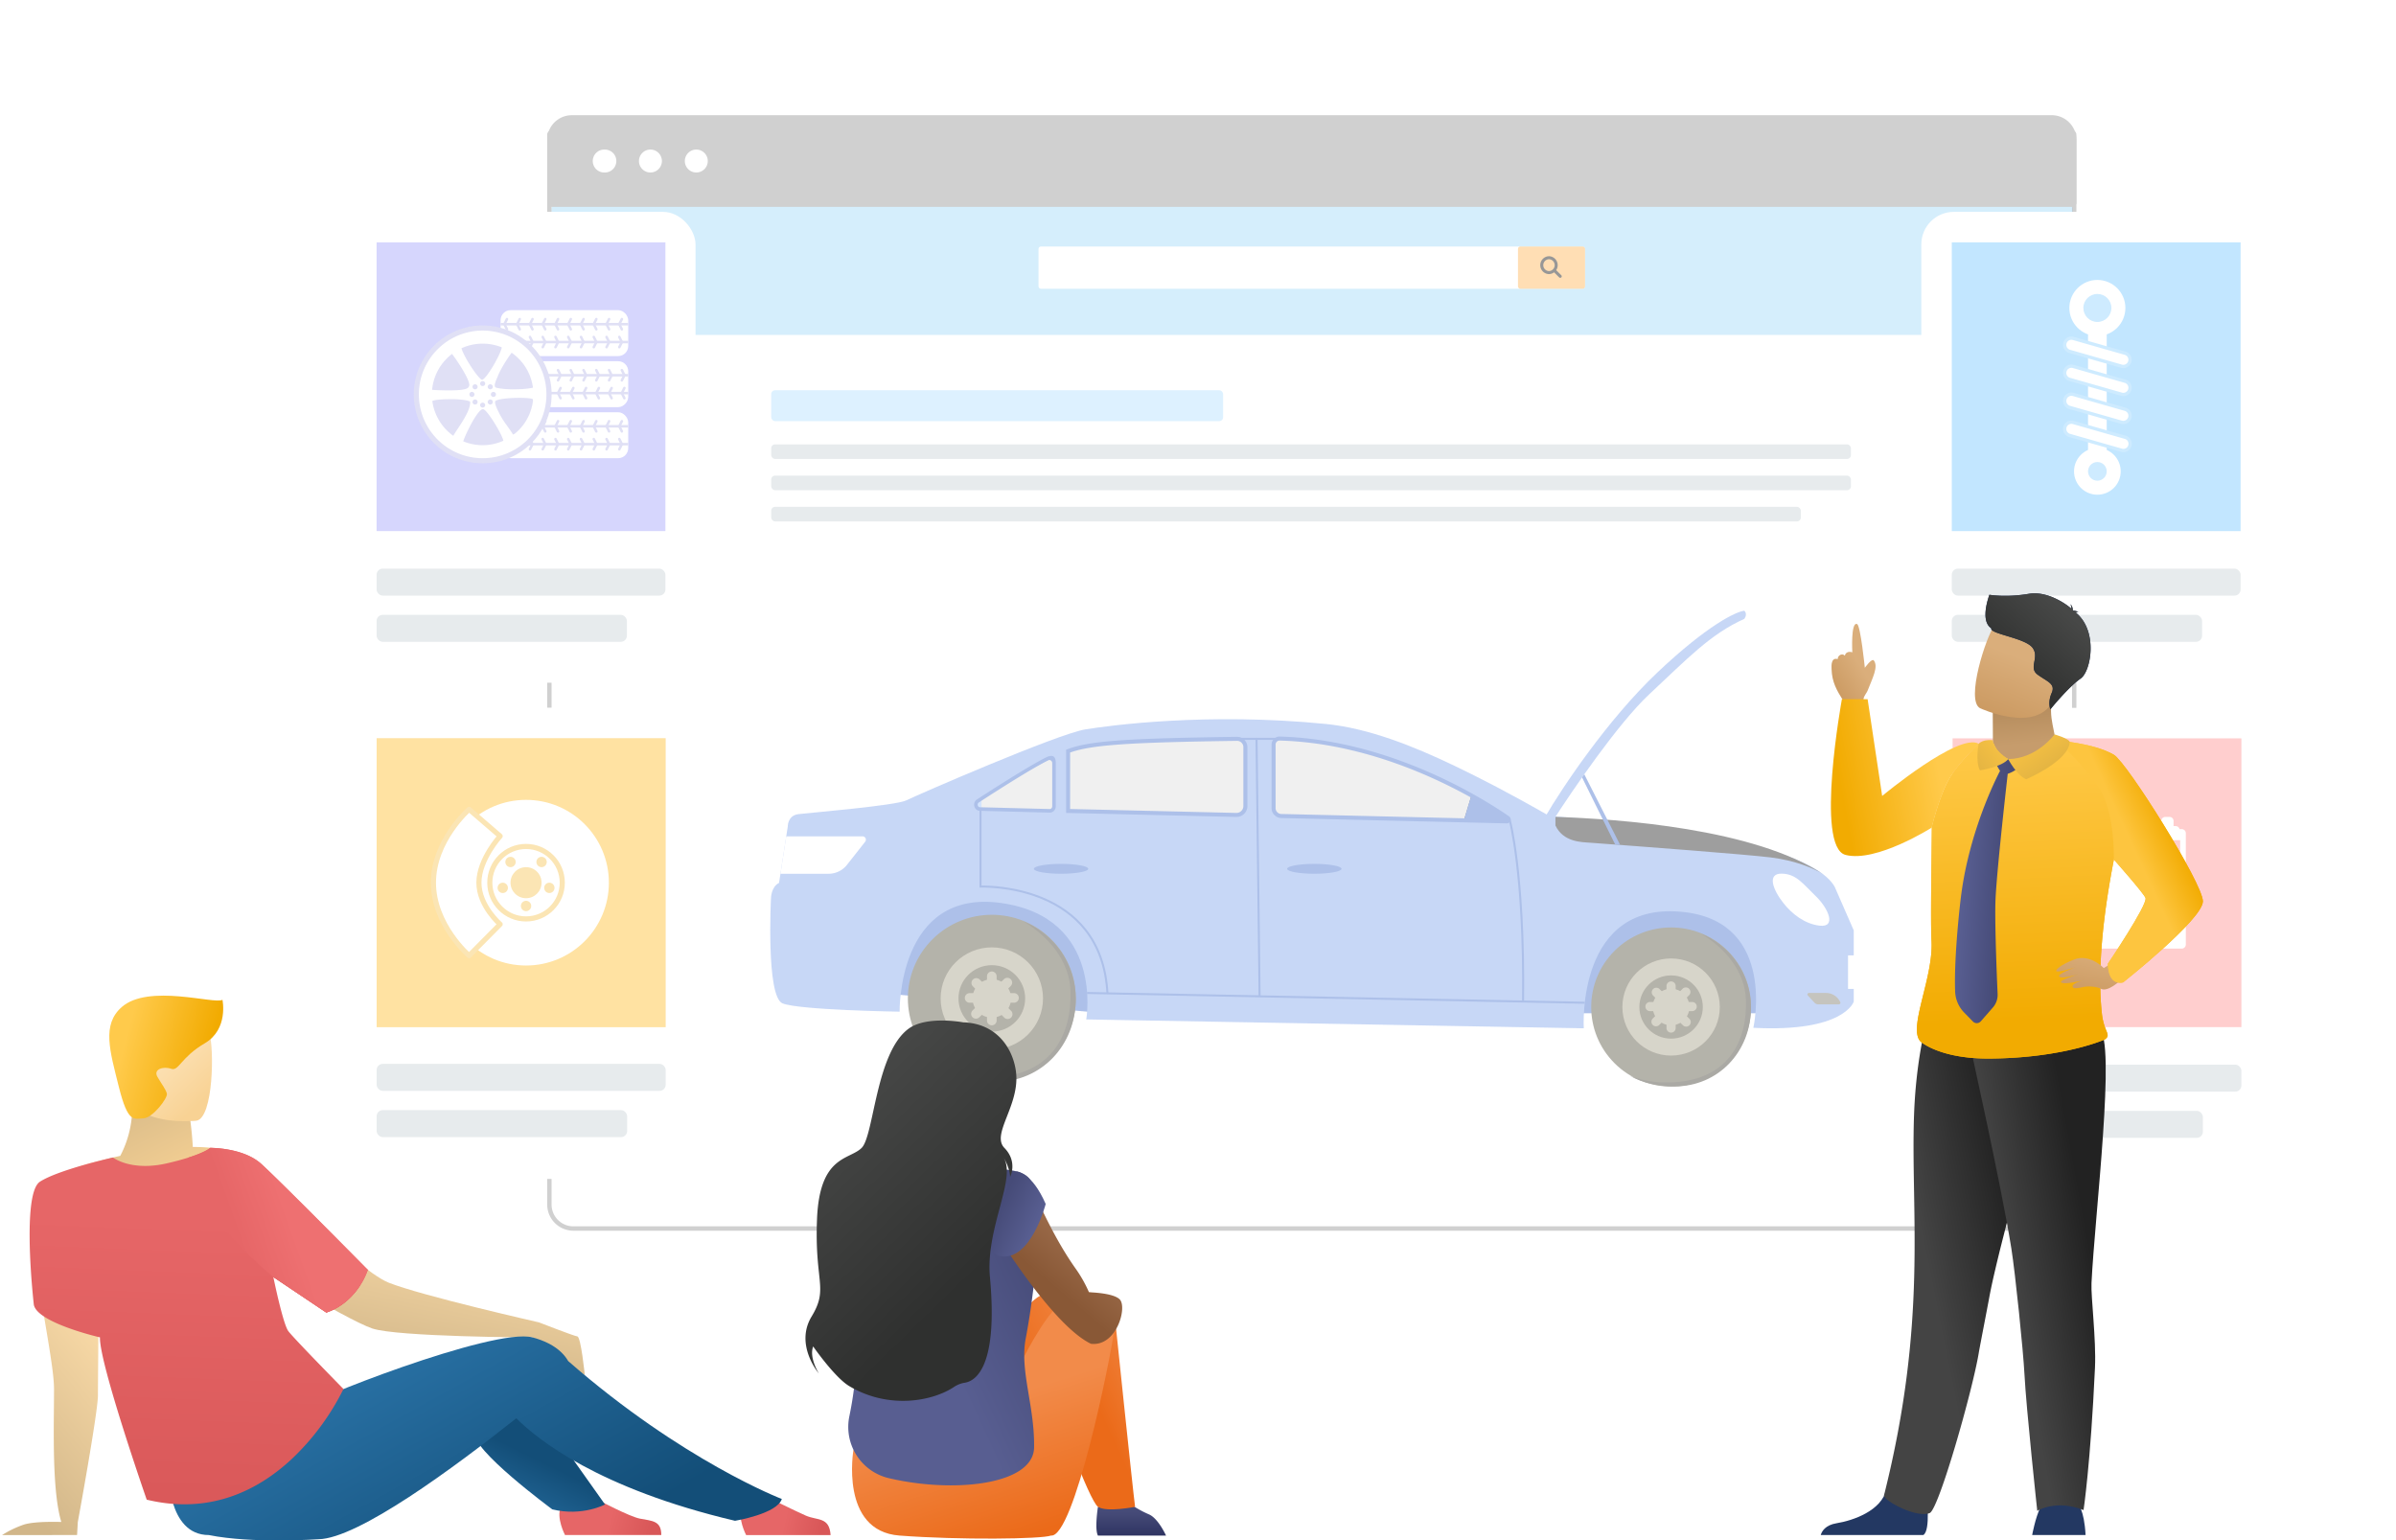<svg width="549" height="353" viewBox="0 0 549 353" fill="none" xmlns="http://www.w3.org/2000/svg"><g filter="url(#a)"><path d="M125.883 27.444a.44.44 0 0 1 .441-.441h348.501a.44.44 0 0 1 .441.441v245.18a5.5 5.5 0 0 1-5.5 5.5H131.383a5.5 5.5 0 0 1-5.5-5.5V27.444z" fill="#fff" stroke="#D0D0D0"/><path d="M126.396 44.645a2.584 2.584 0 0 1 2.584-2.584h343.307a2.583 2.583 0 0 1 2.584 2.584V73.35H126.396V44.646z" fill="#2DAAF4" fill-opacity=".2"/><rect x="237.959" y="53.1" width="125.23" height="9.671" rx=".531" fill="#fff"/><g opacity=".5"><rect x="347.819" y="53.099" width="15.369" height="9.671" rx=".531" fill="#FFBD69"/><path clip-rule="evenodd" d="M354.934 55.66a1.707 1.707 0 0 0 0 3.413 1.708 1.708 0 0 0 0-3.413z" stroke="#2F302F" stroke-width=".69" stroke-linecap="square"/><path d="M356.359 58.788l1.139 1.137" stroke="#2F302F" stroke-width=".69" stroke-linecap="round" stroke-linejoin="round"/></g><rect x="176.708" y="86.03" width="103.547" height="7.073" rx=".886" fill="#DDF1FF"/><rect x="176.708" y="98.435" width="247.397" height="3.34" rx=".886" fill="#E7EBED"/><rect x="176.708" y="105.592" width="247.397" height="3.34" rx=".886" fill="#E7EBED"/><rect x="176.708" y="112.749" width="235.925" height="3.34" rx=".886" fill="#E7EBED"/><g opacity=".55"><path d="M406.09 228.795H253.065l-51.68-4.651s9.248-23.028 11.77-23.374c2.521-.345 188.089 0 188.089 0l4.846 28.025z" fill="#698DD7"/><path d="M179.305 226.528c3.808 1.557 26.829 1.903 26.829 1.903s-.519-28.194 23.193-24.909c23.712 3.287 19.567 26.688 19.567 26.688l114 2.033s-1.853-29.723 23.317-26.596c20.91 2.597 15.539 26.484 15.539 26.484 20.847 1.077 23.001-5.996 23.001-5.996v-2.922h-1.308v-7.688h1.308v-5.727l-4.384-10.032-.002-.002c-7.387-12.684-65.311-16.144-65.311-16.144-8.797-5.055-16.091-8.811-21.797-11.538-9.101-4.352-19.477-8.596-29.519-9.588-27.189-2.687-49.546.357-55.027 1.246-6.404 1.037-38.597 15.047-41.019 16.259-2.423 1.211-22.187 2.852-24.725 3.16-2.538.306-2.463 2.844-2.463 2.844l-.349 2.252-1.327 8.573-.325 2.092c-1.846.921-1.848 3.565-1.848 3.565s-1.156 22.486 2.65 24.043z" fill="#99B6EF"/><path d="M414.477 224.144h3.92a3.58 3.58 0 0 1 3.124 1.832l.136.24a.364.364 0 0 1-.318.541h-4.717c-.327 0-.636-.136-.857-.375l-1.538-1.666a.34.34 0 0 1 .25-.572z" fill="#969488"/><path d="M224.664 181.96l58.599 1.391a2.045 2.045 0 0 0 2.095-2.045v-13.492a1.904 1.904 0 0 0-1.932-1.903c-24.988.348-33.551 1.044-38.686 2.813-4.53 1.562-15.123 7.983-20.598 11.243-.924.551-.553 1.967.522 1.993zm65.793-16.137c-.95.01-1.881.022-2.792.033v17.598l56.533 1.341c.736.017 1.04-.936.429-1.348-6.604-4.449-28.729-17.912-54.17-17.624z" fill="#E3E3E3"/><path d="M224.864 181.964l.032.001v-2.445c-.2.12-.396.235-.584.347-.973.578-.581 2.069.552 2.097z" fill="#AFCDFB"/><path d="M285.358 184.165l6.924-.548-.461-18.82h-6.463v19.368zm-43.851 0h3.231v-16.901l-3.231 1.937v14.964z" fill="#99B6EF"/><path d="M337.144 178.881l-1.723 5.707 9.429.224c.55.013.788-.691.341-1.012-2.129-1.533-6.074-4.259-8.047-4.919z" fill="#2C3A64"/><path d="M345.259 185.281a.882.882 0 0 0 .843-.61.877.877 0 0 0-.336-1.003l-.196-.135a79.88 79.88 0 0 0-1.349-.91l-.357-.234c-.27-.177-.557-.362-.861-.554-.216-.139-.442-.28-.674-.427l-.038-.023c-.033-.019-.066-.041-.1-.062-.196-.122-.402-.25-.615-.38l-.046-.028-.212-.131-.328-.199a106.514 106.514 0 0 0-3.385-1.97l-.237-.133c-.682-.379-1.372-.754-2.05-1.115l-.224-.118a118.845 118.845 0 0 0-4.273-2.145l-.413-.196a90.106 90.106 0 0 0-1.267-.587c-.141-.066-.286-.13-.433-.196-.285-.13-.576-.26-.871-.39l-.442-.195a84.021 84.021 0 0 0-1.433-.615l-.818-.341a108.19 108.19 0 0 0-5.598-2.127l-.409-.141-.463-.158-.583-.196a43.296 43.296 0 0 0-.472-.155l-.018-.006a22.01 22.01 0 0 0-.496-.16c-.3-.095-.601-.193-.906-.286a152.892 152.892 0 0 0-1.589-.481l-.537-.155c-.338-.095-.677-.191-1.018-.285a81.591 81.591 0 0 0-2.043-.534l-.041-.01c-.061-.015-.12-.032-.181-.045-.29-.072-.586-.145-.883-.214-.174-.043-.354-.084-.533-.125l-.135-.031a57.794 57.794 0 0 0-.401-.091l-.535-.118a34.39 34.39 0 0 0-.538-.115c-.182-.038-.363-.076-.544-.112-.18-.038-.361-.074-.545-.111l-.03-.006c-.171-.035-.344-.068-.517-.101l-.515-.098c-.195-.037-.389-.071-.584-.106-.123-.023-.248-.044-.375-.066l-.176-.031c-.369-.062-.737-.125-1.105-.183l-.557-.087-.028-.005a84.228 84.228 0 0 0-2.805-.373l-.04-.005c-.168-.02-.336-.04-.505-.056-.117-.013-.242-.027-.364-.038a34.843 34.843 0 0 0-.809-.081 43.875 43.875 0 0 0-1.128-.097l-.43-.033-.82-.056-.486-.029-.071-.004-.54-.028-.433-.019h-.013c-.131-.005-.261-.012-.391-.015l-.321-.012a23.921 23.921 0 0 0-.384-.011 1.81 1.81 0 0 0-1.334.52 1.82 1.82 0 0 0-.556 1.317v14.583c0 1.212.986 2.222 2.198 2.25l51.679 1.227c.006-.004.015-.004.023-.004zm-8.535-6.105l.32.178a126.069 126.069 0 0 1 1.561.887c.504.292.987.575 1.435.845.161.095.317.191.471.283l.326.199.207.127.05.029.614.381.132.08.667.423c.3.191.583.374.85.548l.355.234c.234.155.453.3.658.438.247.166.472.321.675.461l.094.064-9.709-.23-41.851-.993a1.336 1.336 0 0 1-1.298-1.328v-14.584a.91.91 0 0 1 .277-.655.911.911 0 0 1 .665-.26c.127.003.252.006.377.011l.321.012.381.015h.015l.428.02c.178.008.356.016.533.027l.073.004c.158.008.316.018.476.028l.814.056.416.033c.191.014.372.029.554.046a47.962 47.962 0 0 1 .989.092c.131.011.252.025.374.038.129.013.246.024.363.038.171.018.334.036.5.056l.04.005c.593.069 1.201.146 1.803.228.325.045.648.092.969.14l.026.004.552.085c.367.058.73.119 1.094.181l.176.031c.123.022.247.043.369.066.194.035.387.069.578.106.169.031.339.064.51.097l.513.1.029.007c.18.034.358.071.536.108l.54.112c.178.038.356.076.533.116.178.039.355.077.532.118l.396.089.136.031c.177.04.351.081.526.124.296.069.588.14.878.212l.171.043.043.011a96.871 96.871 0 0 1 3.032.812l.534.153a202.384 202.384 0 0 1 1.571.474 86.752 86.752 0 0 1 1.387.443l.019.006.467.153.579.195.456.154.407.142c1.852.645 3.719 1.353 5.551 2.108l.813.338c.519.219.984.418 1.42.611l.442.194c.291.128.579.257.863.387.144.065.286.128.426.194.427.196.845.388 1.258.584l.414.196c1.321.63 2.642 1.29 3.925 1.962l.313.165.22.117c.608.322 1.227.656 1.84.995zm-96.183 3.641c.345 0 .674-.135.928-.384.283-.276.446-.671.446-1.081v-9.847c0-.559-.082-1.275-.537-1.558-.412-.257-1.102-.07-1.535.143a38.976 38.976 0 0 0-1.072.543l-.196.107c-2.456 1.34-5.951 3.45-10.391 6.271-.19.12-.377.239-.563.359-.448.285-.883.565-1.303.835l-1.558 1.004-.778.505a4.79 4.79 0 0 0-.11.071l-.035.021c-.518.338-.747.981-.573 1.602.167.589.649.979 1.229.994l.169.005 15.845.411.034-.001zm-.087-12.054c.134 0 .241.049.305.091a.753.753 0 0 1 .339.651v9.847a.69.69 0 0 1-.199.495.521.521 0 0 1-.371.152l-16.014-.415c-.326-.008-.436-.308-.463-.4-.059-.212-.034-.52.233-.695l.034-.021.107-.069c.252-.165.511-.333.781-.507l1.555-1.003c.418-.27.853-.548 1.301-.833l.562-.357c4.425-2.811 7.905-4.913 10.345-6.245l.199-.108.059-.033c.176-.096.512-.265.978-.494a.59.59 0 0 1 .249-.056z" fill="#698DD7"/><path d="M337.144 178.881l-1.723 5.707 9.429.224c.55.013.788-.691.341-1.012-2.129-1.533-6.074-4.259-8.047-4.919zm-53.828 4.93c.657 0 1.275-.252 1.747-.711a2.485 2.485 0 0 0 .756-1.793v-13.494a2.37 2.37 0 0 0-2.399-2.363c-25.793.359-33.779.943-38.844 2.844l-.299.112v14.48l38.976.923c.02.002.041.002.063.002zm.137-17.439c.382 0 .741.146 1.012.416.277.273.43.637.43 1.025v13.493c0 .429-.169.831-.477 1.132-.308.3-.718.461-1.145.45l-38.076-.902v-12.938c4.928-1.748 13.382-2.331 38.233-2.675l.023-.001z" fill="#698DD7"/><path d="M178.828 196.828h11.033a5.353 5.353 0 0 0 4.207-2.041l4.171-5.299a.762.762 0 0 0-.597-1.233h-17.487l-1.327 8.573z" fill="#fff"/><path d="M288.141 165.678l.699 59.084-.462.006-.698-59.085.461-.005z" fill="#698DD7"/><path d="M249.067 223.915l114.055 2.244-.009.462-114.055-2.244.009-.462zm45.857-28.22c0 .626 2.79 1.131 6.231 1.131s6.231-.507 6.231-1.131c0-.625-2.79-1.131-6.231-1.131-3.442 0-6.231.507-6.231 1.131zm-58.032 0c0 .626 2.79 1.131 6.231 1.131 3.44 0 6.231-.507 6.231-1.131 0-.625-2.791-1.131-6.231-1.131-3.441 0-6.231.507-6.231 1.131z" fill="#698DD7"/><path d="M253.51 224.155l.461-.025c-.318-5.874-2.061-10.824-5.179-14.713-2.493-3.113-5.866-5.552-10.022-7.253-6.323-2.586-12.585-2.653-13.876-2.635v-17.57h-.461v18.046l.24-.01c.07-.003 6.967-.254 13.936 2.601 4.08 1.67 7.387 4.065 9.829 7.114 3.052 3.813 4.759 8.672 5.072 14.445zm95.706 1.961c.179-15.241-.67-25.785-1.413-31.946-.807-6.686-1.67-9.812-1.679-9.841l-.444.125c.034.122 3.417 12.564 3.075 41.659l.461.003zm-65.793-60.435h9.029v.461h-9.029v-.461z" fill="#698DD7"/><path d="M405.774 193.092c5.417.676 9.886 2.451 12.143 3.954-15.8-10.593-47.127-12.781-61.516-13.251v1.972c1.805 3.832 6.011 3.807 7.9 3.945 11.567.845 36.056 2.704 41.473 3.38z" fill="#4F4F4F"/><path d="M395.854 240.26c7.15-7.121 7.15-18.666 0-25.786-7.151-7.121-18.744-7.121-25.895 0-7.151 7.12-7.151 18.665 0 25.786 7.151 7.12 18.744 7.12 25.895 0z" fill="#777464"/><path d="M389.783 210.573c5.319 3.192 10.012 8.455 10.266 15.092.346 9.086-3.736 19.391-19.152 18.977-2.433-.065-5.292-.66-7.417-1.52 2.753 1.65 6.741 2.44 10.187 2.44 10.106 0 17.537-8.007 17.537-18.081-.002-7.648-4.724-14.196-11.421-16.908z" fill="#646259"/><path d="M394.063 227.366c0 6.145-4.997 11.126-11.162 11.126-6.165 0-11.163-4.981-11.163-11.126 0-6.146 4.998-11.127 11.163-11.127s11.162 4.981 11.162 11.127z" fill="#B7B29E"/><path d="M390.168 227.366c0 4.001-3.255 7.246-7.269 7.246s-7.269-3.245-7.269-7.246 3.255-7.246 7.269-7.246 7.269 3.245 7.269 7.246z" fill="#777464"/><path d="M383.951 232.183a1.05 1.05 0 0 1-2.102 0v-9.636a1.05 1.05 0 0 1 1.051-1.047c.58 0 1.051.469 1.051 1.047v9.636z" fill="#B7B29E"/><path d="M387.732 226.213c.58 0 1.052.47 1.052 1.048 0 .578-.472 1.048-1.052 1.048h-9.666a1.05 1.05 0 0 1-1.051-1.048 1.05 1.05 0 0 1 1.051-1.048h9.666z" fill="#B7B29E"/><path d="M387.097 230.069a1.044 1.044 0 0 1 0 1.481c-.411.41-1.076.41-1.486 0l-6.837-6.815a1.044 1.044 0 0 1 0-1.481 1.051 1.051 0 0 1 1.486 0l6.837 6.815z" fill="#B7B29E"/><path d="M385.538 223.181a1.053 1.053 0 0 1 1.487 0c.41.409.41 1.072 0 1.481l-6.837 6.815c-.411.41-1.075.41-1.486 0a1.044 1.044 0 0 1 0-1.481l6.836-6.815z" fill="#B7B29E"/><path d="M387.102 227.365a4.195 4.195 0 0 1-4.202 4.189 4.195 4.195 0 0 1-4.203-4.189 4.198 4.198 0 0 1 4.203-4.189 4.194 4.194 0 0 1 4.202 4.189z" fill="#B7B29E"/><path d="M240.87 238.942c7.515-7.483 7.515-19.615 0-27.098-7.514-7.483-19.698-7.483-27.213 0-7.514 7.483-7.514 19.615 0 27.098 7.515 7.483 19.699 7.483 27.213 0z" fill="#777464"/><path d="M234.491 207.744c5.59 3.354 10.522 8.885 10.789 15.86.363 9.549-3.927 20.379-20.127 19.944-2.558-.069-5.562-.694-7.795-1.598 2.893 1.734 7.084 2.565 10.705 2.565 10.621 0 18.431-8.415 18.431-19.002-.003-8.038-4.965-14.919-12.003-17.769z" fill="#646259"/><path d="M238.989 225.391c0 6.458-5.252 11.693-11.731 11.693s-11.731-5.235-11.731-11.693c0-6.458 5.252-11.693 11.731-11.693s11.731 5.235 11.731 11.693z" fill="#B7B29E"/><path d="M234.897 225.391c0 4.205-3.421 7.615-7.639 7.615-4.219 0-7.64-3.41-7.64-7.615s3.421-7.615 7.64-7.615c4.218 0 7.639 3.41 7.639 7.615z" fill="#777464"/><path d="M228.361 230.455a1.105 1.105 0 1 1-2.21 0v-10.127a1.105 1.105 0 0 1 2.21 0v10.127z" fill="#B7B29E"/><path d="M232.336 224.181c.609 0 1.104.494 1.104 1.101 0 .608-.495 1.102-1.104 1.102h-10.159a1.105 1.105 0 0 1-1.105-1.102c0-.607.496-1.101 1.105-1.101h10.159z" fill="#B7B29E"/><path d="M231.667 228.233c.432.43.432 1.126 0 1.557-.432.43-1.13.43-1.562 0l-7.185-7.162a1.1 1.1 0 0 1 0-1.557 1.105 1.105 0 0 1 1.562 0l7.185 7.162z" fill="#B7B29E"/><path d="M230.028 220.994a1.105 1.105 0 0 1 1.562 0c.432.43.432 1.126 0 1.557l-7.185 7.161a1.105 1.105 0 0 1-1.562 0 1.1 1.1 0 0 1 0-1.557l7.185-7.161z" fill="#B7B29E"/><path d="M231.672 225.391a4.41 4.41 0 0 1-4.417 4.403 4.41 4.41 0 0 1-4.416-4.403 4.41 4.41 0 0 1 4.416-4.402 4.407 4.407 0 0 1 4.417 4.402z" fill="#B7B29E"/><path d="M416.941 208.722c-3.433-.398-6.332-2.671-8.314-5.185-2.396-3.04-3.835-6.815-.341-6.737 3.341.075 4.861 2.378 7.757 5.154 2.908 2.794 4.807 7.221.898 6.768z" fill="#fff"/><path d="M379.788 150.677c11.493-10.871 18.05-13.944 19.892-14.122.663.64.276 1.51 0 1.865-7.736 3.464-12.985 9.06-21.826 17.32-7.073 6.608-17.682 22.115-22.102 29.043l-1.658-1.066c3.776-6.483 14.201-22.168 25.694-33.04z" fill="#99B6EF"/><path d="M371.231 190.226l-8.221-16.191-.515.708 7.606 15.407 1.13.076z" fill="#698DD7"/></g><path fill-rule="evenodd" clip-rule="evenodd" d="M131.03 23a5.647 5.647 0 0 0-5.647 5.647V43.07c0 .52.421.941.941.941h348.501a.94.94 0 0 0 .941-.941V28.647A5.647 5.647 0 0 0 470.119 23H131.03zm7.492 13.131a2.627 2.627 0 1 0 0-5.252 2.627 2.627 0 1 0 0 5.252zm13.14-2.626a2.627 2.627 0 1 1-5.255-.002 2.627 2.627 0 0 1 5.255.002zm7.884 2.626a2.627 2.627 0 1 0 .001-5.254 2.627 2.627 0 0 0-.001 5.254z" fill="#D0D0D0"/></g><g filter="url(#b)"><path fill="#E0E0F5" d="M113.037 72.381h34.793v2.782h-34.793z"/><rect x="79.311" y="48.551" width="80.055" height="107.895" rx="7.447" fill="#fff"/><path fill-rule="evenodd" clip-rule="evenodd" d="M86.292 55.533h66.174v66.173H86.292V55.533z" fill="#D6D6FD"/><rect x="114.7" y="94.468" width="29.246" height="10.528" rx="2.309" fill="#fff"/><path d="M114.992 97.686h28.661" stroke="#E0E0F5" stroke-width=".577" stroke-linecap="square"/><path d="M115.577 97.686l.585-1.17m-.585 1.17l.585 1.17m2.34-1.17l.585 1.17m2.339-1.17l.585 1.17m2.34-1.17l.585 1.17m2.34-1.17l.585 1.17m2.338-1.17l.585 1.17m2.34-1.17l.585 1.17m2.34-1.17l.585 1.17m2.34-1.17l.585 1.17m2.339-1.17l.585 1.17m-26.906 1.753l.585 1.17m2.34-1.17l.585 1.17m2.339-1.17l.585 1.17m2.34-1.17l.585 1.17m2.34-1.17l.585 1.17m2.338-1.17l.585 1.17m2.34-1.17l.585 1.17m2.34-1.17l.585 1.17m2.34-1.17l.585 1.17m2.339-1.17l.585 1.17m-23.981-4.093l.585-1.17m2.339 1.17l.585-1.17m2.34 1.17l.585-1.17m2.34 1.17l.585-1.17m2.338 1.17l.585-1.17m2.34 1.17l.585-1.17m2.34 1.17l.585-1.17m2.34 1.17l.585-1.17m2.339 1.17l.585-1.17m-26.906 6.434l.585-1.17m2.34 1.17l.585-1.17m2.339 1.17l.585-1.17m2.34 1.17l.585-1.17m2.34 1.17l.585-1.17m2.338 1.17l.585-1.17m2.34 1.17l.585-1.17m2.34 1.17l.585-1.17m2.34 1.17l.585-1.17m2.339 1.17l.585-1.17" stroke="#E0E0F5" stroke-width=".577" stroke-linecap="round" stroke-linejoin="round"/><path d="M114.992 101.78h28.661" stroke="#E0E0F5" stroke-width=".577" stroke-linecap="square"/><rect width="29.246" height="10.528" rx="2.309" transform="matrix(-1 0 0 1 143.946 82.77)" fill="#fff"/><path d="M143.655 85.987h-28.661" stroke="#E0E0F5" stroke-width=".577" stroke-linecap="square"/><path d="M143.069 85.987l-.585-1.17m.585 1.17l-.585 1.17m-2.339-1.17l-.585 1.17m-2.339-1.17l-.585 1.17m-2.34-1.17l-.585 1.17m-2.34-1.17l-.585 1.17m-2.34-1.17l-.585 1.17m-2.339-1.17l-.584 1.17m-2.341-1.17l-.585 1.17m-2.339-1.17l-.585 1.17m-2.34-1.17l-.585 1.17m26.906 1.754l-.585 1.17m-2.339-1.17l-.585 1.17m-2.339-1.17l-.585 1.17m-2.34-1.17l-.585 1.17m-2.34-1.17l-.585 1.17m-2.34-1.17l-.585 1.17m-2.339-1.17l-.584 1.17m-2.341-1.17l-.585 1.17m-2.339-1.17l-.585 1.17m-2.34-1.17l-.585 1.17m23.982-4.094l-.585-1.17m-2.339 1.17l-.585-1.17m-2.34 1.17l-.585-1.17m-2.34 1.17l-.585-1.17m-2.34 1.17l-.585-1.17m-2.339 1.17l-.584-1.17m-2.341 1.17l-.585-1.17m-2.339 1.17l-.585-1.17m-2.34 1.17l-.585-1.17m26.906 6.434l-.585-1.17m-2.339 1.17l-.585-1.17m-2.339 1.17l-.585-1.17m-2.34 1.17l-.585-1.17m-2.34 1.17l-.585-1.17m-2.34 1.17l-.585-1.17m-2.339 1.17l-.584-1.17m-2.341 1.17l-.585-1.17m-2.339 1.17l-.585-1.17m-2.34 1.17l-.585-1.17" stroke="#E0E0F5" stroke-width=".577" stroke-linecap="round" stroke-linejoin="round"/><path d="M143.655 90.082h-28.661" stroke="#E0E0F5" stroke-width=".577" stroke-linecap="square"/><rect x="114.7" y="71.071" width="29.246" height="10.528" rx="2.309" fill="#fff"/><path d="M114.992 74.289h28.661" stroke="#E0E0F5" stroke-width=".577" stroke-linecap="square"/><path d="M115.577 74.289l.585-1.17m-.585 1.17l.585 1.17m2.339-1.17l.585 1.17m2.34-1.17l.585 1.17m2.341-1.17l.584 1.17m2.339-1.17l.585 1.17m2.339-1.17l.585 1.17m2.341-1.17l.585 1.17m2.34-1.17l.585 1.17m2.339-1.17l.585 1.17m2.339-1.17l.585 1.17m-26.906 1.754l.585 1.17m2.339-1.17l.585 1.17m2.34-1.17l.585 1.17m2.341-1.17l.584 1.17m2.339-1.17l.585 1.17m2.339-1.17l.585 1.17m2.341-1.17l.585 1.17m2.34-1.17l.585 1.17m2.339-1.17l.585 1.17m2.339-1.17l.585 1.17m-23.982-4.094l.585-1.17m2.34 1.17l.585-1.17m2.341 1.17l.584-1.17m2.339 1.17l.585-1.17m2.339 1.17l.585-1.17m2.341 1.17l.585-1.17m2.34 1.17l.585-1.17m2.339 1.17l.585-1.17m2.339 1.17l.585-1.17m-26.906 6.434l.585-1.17m2.339 1.17l.585-1.17m2.34 1.17l.585-1.17m2.341 1.17l.584-1.17m2.339 1.17l.585-1.17m2.339 1.17l.585-1.17m2.341 1.17l.585-1.17m2.34 1.17l.585-1.17m2.339 1.17l.585-1.17m2.339 1.17l.585-1.17" stroke="#E0E0F5" stroke-width=".577" stroke-linecap="round" stroke-linejoin="round"/><path d="M114.992 78.383h28.661" stroke="#E0E0F5" stroke-width=".577" stroke-linecap="square"/><circle cx="110.604" cy="90.374" r="15.793" fill="#E0E0F5"/><path fill-rule="evenodd" clip-rule="evenodd" d="M118.766 98.657c-.234.223-.468.444-.713.642a1.868 1.868 0 0 1-.515.277c-.352-.615-.814-1.26-1.283-1.914-.47-.656-.949-1.324-1.333-1.985-.377-.655-1.735-3.094-1.445-3.723.565-.83 7.617-1.02 8.622-.491.013.126.025.264.025.39a11.562 11.562 0 0 1-3.306 6.755l-.052.05zm-8.168 3.359c-1.584 0-3.079-.315-4.449-.88.213-.981 3.33-7.61 4.575-7.371.967.189 4.374 5.849 4.612 7.233a11.495 11.495 0 0 1-4.738 1.018zm-8.22-3.408a11.635 11.635 0 0 1-3.319-6.717c.818-.391 3.246-.414 4.384-.425h.001l.279-.002c.992 0 3.343.176 3.997.553.182 1.708-1.707 4.54-2.877 6.293-.122.184-.237.355-.34.513l-.134.212c-.163.258-.316.5-.445.717v.013h-.013l-.008.018a.216.216 0 0 1-.042.07c-.013-.012-.025-.012-.037-.012a11.375 11.375 0 0 1-1.446-1.233zm.001-16.453c.363-.378.765-.73 1.194-1.057.678.843 4.449 6.24 3.908 7.41a1.24 1.24 0 0 0-.073.114c-.05.083-.11.183-.14.212-.855.893-6.562.617-8.259.503a11.57 11.57 0 0 1 3.37-7.182zm8.22-3.409c1.546 0 3.042.302 4.387.856-.39 1.849-3.445 7.068-4.487 7.434-.755.025-4.299-5.359-4.752-7.233a11.55 11.55 0 0 1 4.852-1.057zm6.636 2.076c.566.402 1.094.842 1.583 1.333a11.617 11.617 0 0 1 3.306 6.68c-1.471.326-3.067.377-4.713.389-.83 0-3.143-.139-3.77-.416-.585-.244-.127-1.317.295-2.305.077-.18.152-.356.22-.525.679-1.647 2.199-3.974 3.079-5.156zm3.696-.781c-2.652-2.641-6.297-4.29-10.332-4.29a14.581 14.581 0 0 0-10.332 4.29 14.546 14.546 0 0 0-4.286 10.34c0 4.037 1.634 7.685 4.286 10.339a14.563 14.563 0 0 0 10.332 4.277c4.035 0 7.68-1.634 10.332-4.277a14.607 14.607 0 0 0 4.273-10.339c0-4.038-1.633-7.699-4.273-10.34zm-12.796 9.76a.57.57 0 0 0-.579.58.578.578 0 1 0 .579-.58zm1.131-1.571a.59.59 0 0 0-.829 0 .578.578 0 0 0 0 .817.59.59 0 0 0 .829 0 .576.576 0 0 0 0-.817zm1.91-.315a.577.577 0 0 0-.578-.578.579.579 0 0 0-.59.578.585.585 0 0 0 1.168 0zm1.571 1.132a.576.576 0 0 0 0-.817.575.575 0 0 0-.816 0 .554.554 0 0 0 0 .817.575.575 0 0 0 .816 0zm.315 1.912a.585.585 0 0 0 .579-.578.577.577 0 0 0-.579-.58.58.58 0 0 0-.591.58c0 .314.265.578.591.578zm-1.131 1.572a.576.576 0 0 0 .816 0 .577.577 0 1 0-.816-.818.555.555 0 0 0 0 .818zm-1.923.315a.585.585 0 0 0 1.168 0 .577.577 0 0 0-.578-.579.58.58 0 0 0-.59.58zm-1.571-1.133a.578.578 0 0 0 0 .818.591.591 0 0 0 .829 0 .576.576 0 0 0 0-.818.592.592 0 0 0-.829 0z" fill="#fff"/><rect x="86.292" y="130.309" width="66.174" height="6.176" rx="1.393" fill="#E7EBED"/><rect x="86.292" y="140.896" width="57.35" height="6.176" rx="1.393" fill="#E7EBED"/></g><g filter="url(#c)"><path fill="#E0E0F5" d="M95.284 184.042h34.823v2.784H95.284z"/><rect x="79.311" y="162.168" width="80.125" height="107.989" rx="7.453" fill="#fff"/><path fill-rule="evenodd" clip-rule="evenodd" d="M86.299 169.156h66.231v66.231H86.299v-66.231z" fill="#FFE2A2"/><circle cx="120.534" cy="202.271" r="18.979" fill="#fff"/><path fill-rule="evenodd" clip-rule="evenodd" d="M107.486 185.467l7.117 6.129s-4.87 5.337-4.87 10.675c0 5.338 4.87 9.524 4.87 9.524l-7.117 7.185s-8.172-7.028-8.172-16.709c0-9.681 8.172-16.804 8.172-16.804z" fill="#fff" stroke="#FBE5B4" stroke-width="1.173" stroke-linecap="round" stroke-linejoin="round"/><circle cx="120.534" cy="202.272" r="8.303" stroke="#FBE5B4" stroke-width="1.173"/><circle cx="116.976" cy="197.527" r="1.186" fill="#FBE5B4"/><circle cx="124.093" cy="197.527" r="1.186" fill="#FBE5B4"/><circle cx="125.873" cy="203.458" r="1.186" fill="#FBE5B4"/><circle cx="115.197" cy="203.458" r="1.186" fill="#FBE5B4"/><circle cx="120.534" cy="207.609" r="1.186" fill="#FBE5B4"/><circle cx="120.535" cy="202.271" r="3.559" fill="#FBE5B4"/><rect x="86.299" y="243.792" width="66.231" height="6.182" rx="1.394" fill="#E7EBED"/><rect x="86.299" y="254.39" width="57.4" height="6.182" rx="1.394" fill="#E7EBED"/></g><g filter="url(#d)"><path fill="#E0E0F5" d="M456.378 186.046h34.793v2.782h-34.793z"/><rect x="440.42" y="162.216" width="80.055" height="107.895" rx="7.447" fill="#fff"/><path fill-rule="evenodd" clip-rule="evenodd" d="M447.401 169.197h66.174v66.174h-66.174v-66.174z" fill="#FFCECE"/><path fill-rule="evenodd" clip-rule="evenodd" d="M463.866 187.195a.924.924 0 0 0-.924.924v1.182h-.48a.924.924 0 0 0-.896.701h-.508a.924.924 0 0 0-.923.924v25.523c0 .51.413.923.923.923h38.858c.51 0 .923-.413.923-.923v-25.523a.924.924 0 0 0-.923-.924h-.507a.926.926 0 0 0-.897-.701h-.48v-1.182a.924.924 0 0 0-.924-.924h-.96a.924.924 0 0 0-.924.924v1.182h-.479a.925.925 0 0 0-.897.701h-1.431v-1.883a.924.924 0 0 0-.923-.924h-22.015a.924.924 0 0 0-.923.924v1.883h-1.43a.924.924 0 0 0-.896-.701h-.481v-1.182a.924.924 0 0 0-.923-.924h-.96z" fill="#fff"/><path fill="#FFCECE" d="M461.429 192.532h38.116v3.049h-38.116z"/><rect x="447.401" y="243.973" width="66.174" height="6.176" rx="1.393" fill="#E7EBED"/><rect x="447.401" y="254.561" width="57.35" height="6.176" rx="1.393" fill="#E7EBED"/></g><g filter="url(#e)"><path fill="#E0E0F5" d="M456.195 72.381h34.793v2.782h-34.793z"/><rect x="440.237" y="48.551" width="80.055" height="107.895" rx="7.447" fill="#fff"/><path fill-rule="evenodd" clip-rule="evenodd" d="M447.219 55.533h66.173v66.173h-66.173V55.533z" fill="#C2E6FF"/><path fill="#fff" d="M478.436 71.64h4.279v38.514h-4.279z"/><path fill-rule="evenodd" clip-rule="evenodd" d="M473.086 79.035c0-1.025.981-1.765 1.967-1.484l11.891 3.398a1.542 1.542 0 1 1-.847 2.967l-11.892-3.397a1.543 1.543 0 0 1-1.119-1.484zm0 6.418c0-1.025.981-1.765 1.967-1.483l11.891 3.397a1.542 1.542 0 1 1-.847 2.968l-11.892-3.398a1.543 1.543 0 0 1-1.119-1.484zm0 6.42c0-1.025.981-1.765 1.967-1.483l11.891 3.397a1.542 1.542 0 1 1-.847 2.967l-11.892-3.397a1.543 1.543 0 0 1-1.119-1.484zm0 6.419c0-1.025.981-1.766 1.967-1.484l11.891 3.398a1.543 1.543 0 1 1-.847 2.967l-11.892-3.398a1.543 1.543 0 0 1-1.119-1.483z" fill="#fff" stroke="#CEEBFF" stroke-width=".755"/><circle cx="480.575" cy="70.57" r="6.419" fill="#fff"/><circle cx="480.575" cy="70.57" r="3.209" fill="#CEEBFF"/><circle cx="480.574" cy="108.014" r="5.349" fill="#fff"/><circle cx="480.575" cy="108.015" r="2.14" fill="#CEEBFF"/><rect x="447.22" y="130.309" width="66.174" height="6.176" rx="1.393" fill="#E7EBED"/><rect x="447.219" y="140.896" width="57.35" height="6.176" rx="1.393" fill="#E7EBED"/></g><path d="M440.698 351.754c1.735-1.062.748-8.975.748-8.975s-8.088-6.479-9.201-1.519c-1.113 4.961-7.684 7.188-11.424 7.795-2.582.419-3.381 1.851-3.63 2.699h23.507z" fill="#233862"/><path d="M442.148 346.724c2.072-.782 9.872-28.216 11.278-36.87.171-1.056 2.007-10.493 2.335-12.31.256-1.415.599-3.063 1.012-4.89a378.076 378.076 0 0 1 2.293-9.426c2.453-9.658 5.58-21.142 7.735-30.284-3.87-8.689-8.827-16.293-13.375-18.889-3.245.395-6.374.996-8.691 1.499-1.847 1.086-3.226 2.015-4.25 2.808-.36 1.801-.886 4.807-1.311 8.676a117.923 117.923 0 0 0-.612 8.611c-.77 22.534 3.164 47.019-6.867 86.985-.28 1.113 7.243 5.302 10.453 4.09z" fill="url(#f)"/><path d="M456.629 168.215l.007 1.405s-.383 4.396 5.023 5.037c5.405.643 9.498-1.715 9.352-5.106-.487-2.626-1.021-4.429-1.058-6.603-.014-.807.042-1.663.192-2.631l-10.472-.21-3.085.505.041 7.603z" fill="url(#g)"/><path d="M453.683 162.282s13.248 6.192 16.974-2.132c3.726-8.323 7.946-13.131-.357-17.436-8.302-4.306-11.378-1.872-13.297.603-1.917 2.476-6.672 17.14-3.32 18.965z" fill="url(#h)"/><path d="M465.635 351.754s.732-4.016 1.894-6.34c1.161-2.324 8.549-.845 8.549-.845s1.477 1.268 1.793 7.185h-12.236z" fill="#233862"/><path d="M451.16 238.494s7.352 32.803 9.708 47.61c.882 5.54 2.719 23.29 3.007 28.894.393 7.689 2.926 31.221 2.926 31.221s4.269-2.702 10.608-.181c0 0 1.601-10.548 2.618-32.64.298-6.476-.95-16.205-.798-19.364.746-15.537 5.703-55.706 1.761-58.285-3.941-2.58-29.83 2.745-29.83 2.745z" fill="url(#i)"/><path d="M455.83 136.296s3.962.646 9.029-.223c4.112-.705 8.383 2.202 9.715 3.368.018-.253 0-.61-.153-1 0 0 .568.648.506 1.346.057.068.081.112.061.119 0 0 .809.048 1.254.391 0 0-.336-.134-.515.058a.208.208 0 0 1-.07.048c5.136 4.192 3.47 13.434 1.09 15.088-2.861 1.991-6.938 7.049-6.938 7.049s-.657-1.586.292-3.721c.948-2.132-.994-2.602-3.203-4.213-2.209-1.608.523-3.954-1.205-6.199-1.731-2.246-9.846-3.136-9.427-4.432-2.669-1.76-.508-7.382-.436-7.679z" fill="#233862"/><path d="M455.83 136.296s3.962.646 9.029-.223c4.112-.705 8.383 2.202 9.715 3.368.018-.253 0-.61-.153-1 0 0 .568.648.506 1.346.057.068.081.112.061.119 0 0 .809.048 1.254.391 0 0-.336-.134-.515.058a.208.208 0 0 1-.07.048c5.136 4.192 3.47 13.434 1.09 15.088-2.861 1.991-6.938 7.049-6.938 7.049s-.657-1.586.292-3.721c.948-2.132-.994-2.602-3.203-4.213-2.209-1.608.523-3.954-1.205-6.199-1.731-2.246-9.846-3.136-9.427-4.432-2.669-1.76-.508-7.382-.436-7.679z" fill="url(#j)"/><path d="M453.39 170.434c1.88-.157 3.333-.145 3.381-.145l.001.002s3.11 9.485 14.241-.74c1.956 2.849 17.112 9.844 14.481 21.916a239.918 239.918 0 0 0-1.614 8.037c-3.128 17.105-2.883 27.196-2.273 32.761.474 4.342 2.273 4.78.665 5.935 0 0-3.13 1.406-8.987 2.621-4.355.902-10.213 1.706-17.412 1.752-11.451.072-15.786-3.88-15.786-3.88-3.031-2.969 2.965-14.652 2.485-23.085-.247-4.327.025-19.138.067-25.944l-.003-.003-.009-.009s1.755-7.502 4.28-11.629c2.035-3.326 6.483-7.589 6.483-7.589z" fill="url(#k)"/><path d="M453.39 170.434c1.88-.157 3.333-.145 3.381-.145l.001.002s3.11 9.485 14.241-.74c1.956 2.849 17.112 9.844 14.481 21.916a239.918 239.918 0 0 0-1.614 8.037c-3.128 17.105-2.883 27.196-2.273 32.761.474 4.342 2.273 4.78.665 5.935 0 0-3.13 1.406-8.987 2.621-4.355.902-10.213 1.706-17.412 1.752-11.451.072-15.786-3.88-15.786-3.88-3.031-2.969 2.965-14.652 2.485-23.085-.247-4.327.025-19.138.067-25.944l-.003-.003-.009-.009s1.755-7.502 4.28-11.629c2.035-3.326 6.483-7.589 6.483-7.589z" fill="url(#l)"/><path fill-rule="evenodd" clip-rule="evenodd" d="M429.363 151.356c-.462-.615-2.07 1.672-2.07 1.672s-.98-9.67-1.769-10.014c-1.485-.649-1.099 6.464-1.099 6.464s-1.369-.514-1.722.773c-.6-.706-1.672-.02-1.618.782-1.563-.438-1.444 1.537-1.416 2.285.11 2.981 1.095 4.731 2.706 7.306.467.748.68 2.574.68 2.574l4.127-1.093s-.29-1.409-.178-2.017c.125-.68.735-1.339.905-1.775 1.173-2.997 2.524-5.533 1.454-6.957z" fill="url(#m)"/><path d="M431.266 182.396l-3.334-22.181h-5.893s-6.19 33.86.827 35.689c7.018 1.829 19.76-6.252 19.76-6.252s1.755-7.502 4.28-11.629c2.034-3.325 6.483-7.588 6.483-7.588-4.572-2.642-22.123 11.961-22.123 11.961z" fill="url(#n)"/><path d="M485.85 224.662l-1.145-4.518-2.657 1.694s-3.218-3.384-6.806-1.964c-3.017 1.194-4.357 2.351-4.037 2.675.362.366 4.382-.88 4.382-.88s-4.3 1.453-3.737 2.122c.501.597 3.714-.333 4.41-.543-.744.23-4.35 1.374-4.034 1.823.514.732 5.077-.409 5.077-.409s-2.664.66-2.403 1.466c.177.55 1.322.299 2.504.041 1.101-.24 3.086-.081 3.993.413 1.558.85 4.453-1.92 4.453-1.92z" fill="url(#o)"/><path d="M471.101 169.672s8.624.562 13.262 3.284c3 1.76 20.389 29.504 20.389 33.587 0 4.083-18.26 18.569-18.26 18.569s-3.39 1.127-3.51-4.277c0 0 9.109-13.483 8.63-15.044-.302-.981-7.249-8.809-7.249-8.809s.318-10.986-3.507-16.512c-5.203-7.514-9.755-10.798-9.755-10.798z" fill="url(#p)"/><path d="M471.101 169.672s8.624.562 13.262 3.284c3 1.76 20.389 29.504 20.389 33.587 0 4.083-18.26 18.569-18.26 18.569s-3.39 1.127-3.51-4.277c0 0 9.109-13.483 8.63-15.044-.302-.981-7.249-8.809-7.249-8.809s.318-10.986-3.507-16.512c-5.203-7.514-9.755-10.798-9.755-10.798z" fill="url(#q)"/><path fill-rule="evenodd" clip-rule="evenodd" d="M457.779 173.428l4.746 1.139c.842 1.176-1.181 2.325-2.49 2.749-.501 4.42-2.522 22.517-2.797 28.746-.098 2.229-.053 5.904.046 9.69.12 4.673.321 9.517.434 12.032a4.39 4.39 0 0 1-1.081 3.083l-2.772 3.17a1.23 1.23 0 0 1-1.806.051l-1.998-2.047a7.32 7.32 0 0 1-2.08-4.849c-.299-8.219 1.263-21.13 1.265-21.13a79.38 79.38 0 0 1 1.665-9.278c2.526-10.56 6.518-18.521 7.367-20.146-.545-.778-1.091-1.886-1.102-2.382-.016-.773.603-.828.603-.828z" fill="url(#r)"/><path d="M474.23 170.052c.037-.74-3.467-1.764-3.467-1.764s-4.01 5.566-10.615 5.663c0 0 1.882 3.668 4.102 4.618-.002 0 9.761-4.12 9.98-8.517z" fill="url(#s)"/><path d="M460.148 173.951s-3.498-2.077-3.511-4.33c0 0-2.259-.283-3.247.814 0 0-.83 3.861.272 6.102-.002 0 5.037-.769 6.486-2.586z" fill="url(#t)"/><path fill-rule="evenodd" clip-rule="evenodd" d="M88.996 293.903c-7.493-3.004-34.715-29.711-34.715-29.711s-4.712 12.183-3.15 17.453c1.56 5.27 28.413 20.829 34.144 22.775 5.732 1.946 36.74 2.061 36.74 2.061l.003-.007 11.978 8.664s-.872-8.781-1.707-8.894c-.836-.112-8.807-3.223-8.807-3.223l-.122.288.121-.287s-26.99-6.115-34.485-9.119z" fill="url(#u)"/><path fill-rule="evenodd" clip-rule="evenodd" d="M47.263 276.807c4.234-2.496 6.155-7.824 7.019-12.618a35.38 35.38 0 0 0-9.406-1.352h-.694a83.34 83.34 0 0 0-.634-6.527c-.274-2.012-.516-3.091-.516-3.091l-8.544-4.139-4.292 2.283c.04.476.07.937.087 1.398a24.006 24.006 0 0 1-2.728 12.108 110.46 110.46 0 0 0-4.65 1.133c6.407 5.521 18.23 14.409 24.358 10.805z" fill="url(#v)"/><path d="M137.158 343.788s7.087 3.748 9.437 4.204c2.898.553 4.928.481 4.928 3.762h-22.066s-2.083-4.007-.939-6.403c1.143-2.396 8.64-1.563 8.64-1.563z" fill="url(#w)"/><path d="M175.351 342.846s7.076 3.503 9.274 4.457c2.704 1.179 5.411.245 5.69 4.46h-19.356s-2.082-4.007-.936-6.403 5.328-2.514 5.328-2.514z" fill="url(#x)"/><path d="M122.043 321.359l16.586 23.398s-5.204 2.791-12.073 1.124c0 0-18.944-13.956-17.697-17.606 1.247-3.649 13.184-6.916 13.184-6.916z" fill="url(#y)"/><path fill-rule="evenodd" clip-rule="evenodd" d="M8.218 273.953c2.016-5.316 14.688-7.951 14.688-7.951s-.464 49.776-.464 53.72c0 3.944-4.608 29.042-4.608 29.042h-.004l-.17 2.999H.476a23.759 23.759 0 0 1 4.996-2.396c2.601-.833 8.571-.603 8.571-.603h.004c-1.879-6.229-1.772-17.847-1.695-26.273.014-1.533.027-2.96.027-4.23 0-2.98-.934-8.552-1.986-14.829-1.861-11.106-4.093-24.417-2.175-29.479z" fill="url(#z)"/><path fill-rule="evenodd" clip-rule="evenodd" d="M118.293 325.002l-.009.002.006-.005.003.003zm.013.013l-.011-.011c-14.174 11.264-36.222 27.571-45.326 27.715v.002s-15.14 1.062-25.123-.959c-9.576 0-9.25-14.63-9.25-14.63l29.493-10.594c.06-.21.12-.413.178-.609.576-1.961 1.026-3.171 1.026-3.171 0-1.387 43.856-18.664 52.741-16.28 1.271.329 2.504.793 3.677 1.384 2.424 1.242 3.743 2.754 4.477 4.034l.01.008c26.245 22.913 48.942 31.596 48.942 31.596-1.074 3.405-10.722 4.996-10.722 4.996-31.392-7.397-45.285-18.684-50.112-23.481z" fill="url(#A)"/><path d="M82.547 294.508c-1.44 2.235-3.894 4.947-7.776 6.277l-12.145-8.148c1.817-2.47 15.108.646 19.92 1.871z" fill="#E84D46"/><path fill-rule="evenodd" clip-rule="evenodd" d="M82.555 294.508a15.76 15.76 0 0 0 1.728-3.511S64 270.439 59.835 266.688c-4.164-3.751-11.681-3.65-11.681-3.65s-.956.955-5.02 2.24v.001l-.004-.001a65.03 65.03 0 0 1-4.896 1.306c-3.122.715-5.65.697-7.588.398-3.173-.49-4.757-1.732-4.757-1.732h-.003l-.001-.001s-12.404 2.759-16.724 5.535c-1.164.747-1.803 3.122-2.117 6.198-.855 8.389.708 22.005.708 22.005.735 3.915 13.459 7.075 15 7.441l.152.038c-.167 5.956 10.713 37.189 10.713 37.189a39.525 39.525 0 0 0 3.707.71c13.057 1.844 22.98-3.814 29.835-10.321a56.735 56.735 0 0 0 11.54-15.749s-11.408-11.613-12.634-13.262c-1.227-1.649-3.367-12.073-3.43-12.396l12.144 8.147c3.883-1.329 6.336-4.042 7.776-6.276z" fill="url(#B)"/><path d="M82.554 294.508a15.76 15.76 0 0 0 1.728-3.511s-20.284-20.558-24.448-24.309c-4.165-3.751-11.681-3.65-11.681-3.65s-.956.955-5.02 2.24c0 9.057 13 22.013 19.5 27.359l12.145 8.147c3.882-1.329 6.336-4.042 7.776-6.276z" fill="url(#C)"/><path d="M44.877 262.86a1.06 1.06 0 0 1-.694 0c.233-.009.467-.003.694 0z" fill="#FFAD97"/><path d="M45.026 256.812s-15.163 1.73-16.104-7.726c-.942-9.456-3.531-15.623 6.11-17.136 9.643-1.514 11.887 1.911 12.96 4.993 1.075 3.082.954 19.171-2.966 19.869z" fill="url(#D)"/><path d="M50.97 229.11s1.458 6.737-4.06 9.969c-5.518 3.232-5.933 6.461-7.704 5.835-1.772-.626-4.162.104-3.122 1.874s1.906 2.845 2.151 3.82c.245.974-3.19 5.558-5.377 5.665-2.186.106-3.54 1.17-5.621-7.179-2.083-8.349-3.935-14.273.65-18.318 6.15-5.417 21.312-.573 23.083-1.666z" fill="url(#E)"/><path d="M220.902 326.318c.715-1.675 11.589-30.224 20.031-30.224 4.521 0 8.559 1.038 7.606 8.49-.954 7.453-9.271 47.874-14.501 47.297-5.23-.577-13.136-25.563-13.136-25.563z" fill="url(#F)"/><path d="M251.572 345.296s-.804 5.106 0 6.585h15.601s-1.783-3.967-3.923-4.861a24.526 24.526 0 0 1-4.055-2.231l-7.623.507z" fill="url(#G)"/><path d="M255.386 301.162s4.225 40.744 4.7 44.134c0 0-6.537 1.312-8.499 0-1.961-1.311-10.163-23.178-9.985-27.099.179-3.921 13.784-17.035 13.784-17.035z" fill="url(#H)"/><path fill-rule="evenodd" clip-rule="evenodd" d="M227.938 325.682c-.126.312-.213.529-.258.636 0 0 .543 1.717 1.438 4.26-14.002-.926-33.558 1.625-33.558 1.625s-3.243 18.64 10.547 19.678c13.789 1.038 32.569.813 34.709 0 5.23.572 13.55-39.845 14.5-47.297.951-7.452-3.084-8.49-7.609-8.49-7.899 0-17.935 25.016-19.769 29.588z" fill="url(#I)"/><path d="M235.035 306.671c1.123-5.745 4.781-28.696 1.123-36.082-1.316-2.652-6.474-2.883-12.133-2.661-1.763 1.153-8.473 5.44-11.232 4.901-.029 0-24.673 14.469-18.461 28.319 2.846 6.342 1.823 15.919.288 23.368a12.07 12.07 0 0 0 1.621 8.935 12.043 12.043 0 0 0 7.388 5.269c14.823 3.5 33.197 1.589 33.315-7.051.136-9.534-3.346-17.658-1.909-24.998z" fill="url(#J)"/><path d="M256.563 297.76c-1.204-1.207-4.824-1.542-7.044-1.634a29.886 29.886 0 0 0-3.119-5.506c-7.667-10.886-10.59-22.279-12.926-21.299-2.335.98-5.336 13.134-5.336 13.134s12.914 21.195 21.83 25.479c5.884.712 8.378-8.389 6.595-10.174z" fill="url(#K)"/><path d="M232.89 268.424s3.476.063 6.71 7.472c0 0-3.361 13.117-10.316 11.959-6.955-1.159 3.606-19.431 3.606-19.431z" fill="url(#L)"/><path d="M220.71 234.276s-8.352-1.588-12.508 1.441c-7.534 5.507-7.937 24.491-10.762 27.319-2.825 2.828-9.628 1.623-10.233 16.256-.604 14.634 2.707 15.856-1.241 22.389-3.948 6.532 1.67 13.071 1.67 13.071s-2.304-3.607-1.313-6.21c0 0 4.913 7.083 8.251 9.078 9.052 5.403 19.141 3.494 24.094.156a6.13 6.13 0 0 1 2.428-.925c2.462-.407 7.626-3.647 5.734-24.176-1.04-11.27 6.12-22.524 3.131-27.428 0 0 1.33 2.099 1.494 4.431 0 0 1.795-3.439-1.316-6.631-3.11-3.191 3.646-9.828 2.647-17.502-.686-5.27-4.381-11.041-12.076-11.269z" fill="url(#M)"/><defs><filter id="a" x="99.905" y=".92" width="401.338" height="306.579" filterUnits="userSpaceOnUse" color-interpolation-filters="sRGB"><feFlood flood-opacity="0" result="BackgroundImageFix"/><feColorMatrix in="SourceAlpha" values="0 0 0 0 0 0 0 0 0 0 0 0 0 0 0 0 0 0 127 0" result="hardAlpha"/><feOffset dy="3.397"/><feGaussianBlur stdDeviation="12.739"/><feComposite in2="hardAlpha" operator="out"/><feColorMatrix values="0 0 0 0 0 0 0 0 0 0 0 0 0 0 0 0 0 0 0.12 0"/><feBlend in2="BackgroundImageFix" result="effect1_dropShadow_219_2557"/><feBlend in="SourceGraphic" in2="effect1_dropShadow_219_2557" result="shape"/></filter><filter id="b" x="51.385" y="20.626" width="135.907" height="163.746" filterUnits="userSpaceOnUse" color-interpolation-filters="sRGB"><feFlood flood-opacity="0" result="BackgroundImageFix"/><feColorMatrix in="SourceAlpha" values="0 0 0 0 0 0 0 0 0 0 0 0 0 0 0 0 0 0 127 0" result="hardAlpha"/><feOffset/><feGaussianBlur stdDeviation="13.963"/><feComposite in2="hardAlpha" operator="out"/><feColorMatrix values="0 0 0 0 0 0 0 0 0 0 0 0 0 0 0 0 0 0 0.15 0"/><feBlend in2="BackgroundImageFix" result="effect1_dropShadow_219_2557"/><feBlend in="SourceGraphic" in2="effect1_dropShadow_219_2557" result="shape"/></filter><filter id="c" x="51.362" y="134.219" width="136.025" height="163.889" filterUnits="userSpaceOnUse" color-interpolation-filters="sRGB"><feFlood flood-opacity="0" result="BackgroundImageFix"/><feColorMatrix in="SourceAlpha" values="0 0 0 0 0 0 0 0 0 0 0 0 0 0 0 0 0 0 127 0" result="hardAlpha"/><feOffset/><feGaussianBlur stdDeviation="13.975"/><feComposite in2="hardAlpha" operator="out"/><feColorMatrix values="0 0 0 0 0 0 0 0 0 0 0 0 0 0 0 0 0 0 0.15 0"/><feBlend in2="BackgroundImageFix" result="effect1_dropShadow_219_2557"/><feBlend in="SourceGraphic" in2="effect1_dropShadow_219_2557" result="shape"/></filter><filter id="d" x="412.494" y="134.29" width="135.907" height="163.746" filterUnits="userSpaceOnUse" color-interpolation-filters="sRGB"><feFlood flood-opacity="0" result="BackgroundImageFix"/><feColorMatrix in="SourceAlpha" values="0 0 0 0 0 0 0 0 0 0 0 0 0 0 0 0 0 0 127 0" result="hardAlpha"/><feOffset/><feGaussianBlur stdDeviation="13.963"/><feComposite in2="hardAlpha" operator="out"/><feColorMatrix values="0 0 0 0 0 0 0 0 0 0 0 0 0 0 0 0 0 0 0.1 0"/><feBlend in2="BackgroundImageFix" result="effect1_dropShadow_219_2557"/><feBlend in="SourceGraphic" in2="effect1_dropShadow_219_2557" result="shape"/></filter><filter id="e" x="412.312" y="20.626" width="135.907" height="163.746" filterUnits="userSpaceOnUse" color-interpolation-filters="sRGB"><feFlood flood-opacity="0" result="BackgroundImageFix"/><feColorMatrix in="SourceAlpha" values="0 0 0 0 0 0 0 0 0 0 0 0 0 0 0 0 0 0 127 0" result="hardAlpha"/><feOffset/><feGaussianBlur stdDeviation="13.963"/><feComposite in2="hardAlpha" operator="out"/><feColorMatrix values="0 0 0 0 0 0 0 0 0 0 0 0 0 0 0 0 0 0 0.1 0"/><feBlend in2="BackgroundImageFix" result="effect1_dropShadow_219_2557"/><feBlend in="SourceGraphic" in2="effect1_dropShadow_219_2557" result="shape"/></filter><linearGradient id="f" x1="463.05" y1="287.475" x2="442.064" y2="291.708" gradientUnits="userSpaceOnUse"><stop stop-color="#222"/><stop offset="1" stop-color="#444"/></linearGradient><linearGradient id="g" x1="463.308" y1="158.156" x2="464.546" y2="170.429" gradientUnits="userSpaceOnUse"><stop stop-color="#AD8557"/><stop offset="1" stop-color="#C69C6C"/></linearGradient><linearGradient id="h" x1="458.36" y1="163.837" x2="463.44" y2="150.892" gradientUnits="userSpaceOnUse"><stop stop-color="#CC9B63"/><stop offset="1" stop-color="#DAAE7B"/></linearGradient><linearGradient id="i" x1="479.148" y1="287.654" x2="460.288" y2="291.101" gradientUnits="userSpaceOnUse"><stop stop-color="#222"/><stop offset="1" stop-color="#444"/></linearGradient><linearGradient id="j" x1="469.16" y1="136.499" x2="453.156" y2="154.702" gradientUnits="userSpaceOnUse"><stop stop-color="#474847"/><stop offset=".766" stop-color="#2F302F"/></linearGradient><linearGradient id="k" x1="466.362" y1="172.404" x2="475.156" y2="225.977" gradientUnits="userSpaceOnUse"><stop stop-color="#FFCA4B"/><stop offset="1" stop-color="#F2AB01"/></linearGradient><linearGradient id="l" x1="466.835" y1="166.897" x2="469.853" y2="233.657" gradientUnits="userSpaceOnUse"><stop offset=".025" stop-color="#FFCA4B"/><stop offset="1" stop-color="#F2AB01"/></linearGradient><linearGradient id="m" x1="420.624" y1="158.094" x2="427.193" y2="154.023" gradientUnits="userSpaceOnUse"><stop stop-color="#CC9B63"/><stop offset="1" stop-color="#DAAE7B"/></linearGradient><linearGradient id="n" x1="441.04" y1="158.723" x2="418.45" y2="162.891" gradientUnits="userSpaceOnUse"><stop stop-color="#FFCA4B"/><stop offset="1" stop-color="#F2AB01"/></linearGradient><linearGradient id="o" x1="476.553" y1="227.331" x2="478.449" y2="217.517" gradientUnits="userSpaceOnUse"><stop stop-color="#CC9B63"/><stop offset="1" stop-color="#DAAE7B"/></linearGradient><linearGradient id="p" x1="479.886" y1="195.417" x2="502.019" y2="194.008" gradientUnits="userSpaceOnUse"><stop stop-color="#FDC53F"/><stop offset="1" stop-color="#F2AB01"/></linearGradient><linearGradient id="q" x1="491.002" y1="199.032" x2="500.175" y2="194.806" gradientUnits="userSpaceOnUse"><stop stop-color="#FDC53F"/><stop offset="1" stop-color="#F2AB01"/></linearGradient><linearGradient id="r" x1="450.3" y1="196.435" x2="459.164" y2="197.116" gradientUnits="userSpaceOnUse"><stop stop-color="#585E91"/><stop offset="1" stop-color="#464B78"/></linearGradient><linearGradient id="s" x1="470.927" y1="176.436" x2="465.723" y2="168.984" gradientUnits="userSpaceOnUse"><stop stop-color="#E1B242"/><stop offset="1" stop-color="#F7C244"/></linearGradient><linearGradient id="t" x1="449.792" y1="174.008" x2="456.956" y2="168.277" gradientUnits="userSpaceOnUse"><stop stop-color="#E1B242"/><stop offset="1" stop-color="#F7C244"/></linearGradient><linearGradient id="u" x1="92.405" y1="315.138" x2="100.33" y2="274.795" gradientUnits="userSpaceOnUse"><stop stop-color="#D1B689"/><stop offset="1" stop-color="#FFDFAB"/></linearGradient><linearGradient id="v" x1="36.177" y1="253.614" x2="44.951" y2="270.884" gradientUnits="userSpaceOnUse"><stop stop-color="#DEBF8B"/><stop offset="1" stop-color="#F8D294"/></linearGradient><linearGradient id="w" x1="137.187" y1="347.764" x2="149.133" y2="351.224" gradientUnits="userSpaceOnUse"><stop offset=".208" stop-color="#E66667"/><stop offset="1" stop-color="#D85758"/></linearGradient><linearGradient id="x" x1="177.644" y1="347.373" x2="188.501" y2="349.9" gradientUnits="userSpaceOnUse"><stop offset=".208" stop-color="#E66667"/><stop offset="1" stop-color="#D85758"/></linearGradient><linearGradient id="y" x1="116.419" y1="331.076" x2="107.987" y2="348.208" gradientUnits="userSpaceOnUse"><stop stop-color="#134E78"/><stop offset="1" stop-color="#2A73A7"/></linearGradient><linearGradient id="z" x1="11.691" y1="351.763" x2="46.235" y2="323.597" gradientUnits="userSpaceOnUse"><stop stop-color="#D1B689"/><stop offset="1" stop-color="#FFDFAB"/></linearGradient><linearGradient id="A" x1="179.14" y1="328.17" x2="148.446" y2="272.775" gradientUnits="userSpaceOnUse"><stop stop-color="#134E78"/><stop offset="1" stop-color="#2A73A7"/></linearGradient><linearGradient id="B" x1="45.536" y1="343.028" x2="48.024" y2="279.74" gradientUnits="userSpaceOnUse"><stop offset=".009" stop-color="#DA595A"/><stop offset="1" stop-color="#E66667"/></linearGradient><linearGradient id="C" x1="53.933" y1="281.777" x2="65.682" y2="277.582" gradientUnits="userSpaceOnUse"><stop stop-color="#E66667"/><stop offset="1" stop-color="#EE7071"/></linearGradient><linearGradient id="D" x1="29.688" y1="236.152" x2="45.526" y2="253.112" gradientUnits="userSpaceOnUse"><stop stop-color="#FFECCC"/><stop offset="1" stop-color="#F8D294"/></linearGradient><linearGradient id="E" x1="27.041" y1="244.693" x2="45.684" y2="249.634" gradientUnits="userSpaceOnUse"><stop stop-color="#FFCA4B"/><stop offset="1" stop-color="#F2AB01"/></linearGradient><linearGradient id="F" x1="278.386" y1="332.698" x2="250.06" y2="348.375" gradientUnits="userSpaceOnUse"><stop offset=".141" stop-color="#F28B4A"/><stop offset="1" stop-color="#EB6A19"/></linearGradient><linearGradient id="G" x1="259.389" y1="346.501" x2="259.389" y2="351.881" gradientUnits="userSpaceOnUse"><stop stop-color="#464B78"/><stop offset="1" stop-color="#2F3462"/></linearGradient><linearGradient id="H" x1="279.857" y1="330.499" x2="259.525" y2="339.843" gradientUnits="userSpaceOnUse"><stop offset=".141" stop-color="#F28B4A"/><stop offset="1" stop-color="#EB6A19"/></linearGradient><linearGradient id="I" x1="269.056" y1="302.103" x2="280.322" y2="337.514" gradientUnits="userSpaceOnUse"><stop offset=".141" stop-color="#F28B4A"/><stop offset="1" stop-color="#EB6A19"/></linearGradient><linearGradient id="J" x1="205.373" y1="285.548" x2="232.195" y2="273.225" gradientUnits="userSpaceOnUse"><stop stop-color="#585E91"/><stop offset="1" stop-color="#464B78"/></linearGradient><linearGradient id="K" x1="242.633" y1="295.875" x2="249.958" y2="287.285" gradientUnits="userSpaceOnUse"><stop stop-color="#895836"/><stop offset="1" stop-color="#9A6A49"/></linearGradient><linearGradient id="L" x1="237.29" y1="280.964" x2="228.897" y2="276.974" gradientUnits="userSpaceOnUse"><stop stop-color="#585E91"/><stop offset="1" stop-color="#464B78"/></linearGradient><linearGradient id="M" x1="208.474" y1="234.113" x2="255.751" y2="282.69" gradientUnits="userSpaceOnUse"><stop stop-color="#474847"/><stop offset=".766" stop-color="#2F302F"/></linearGradient></defs></svg>